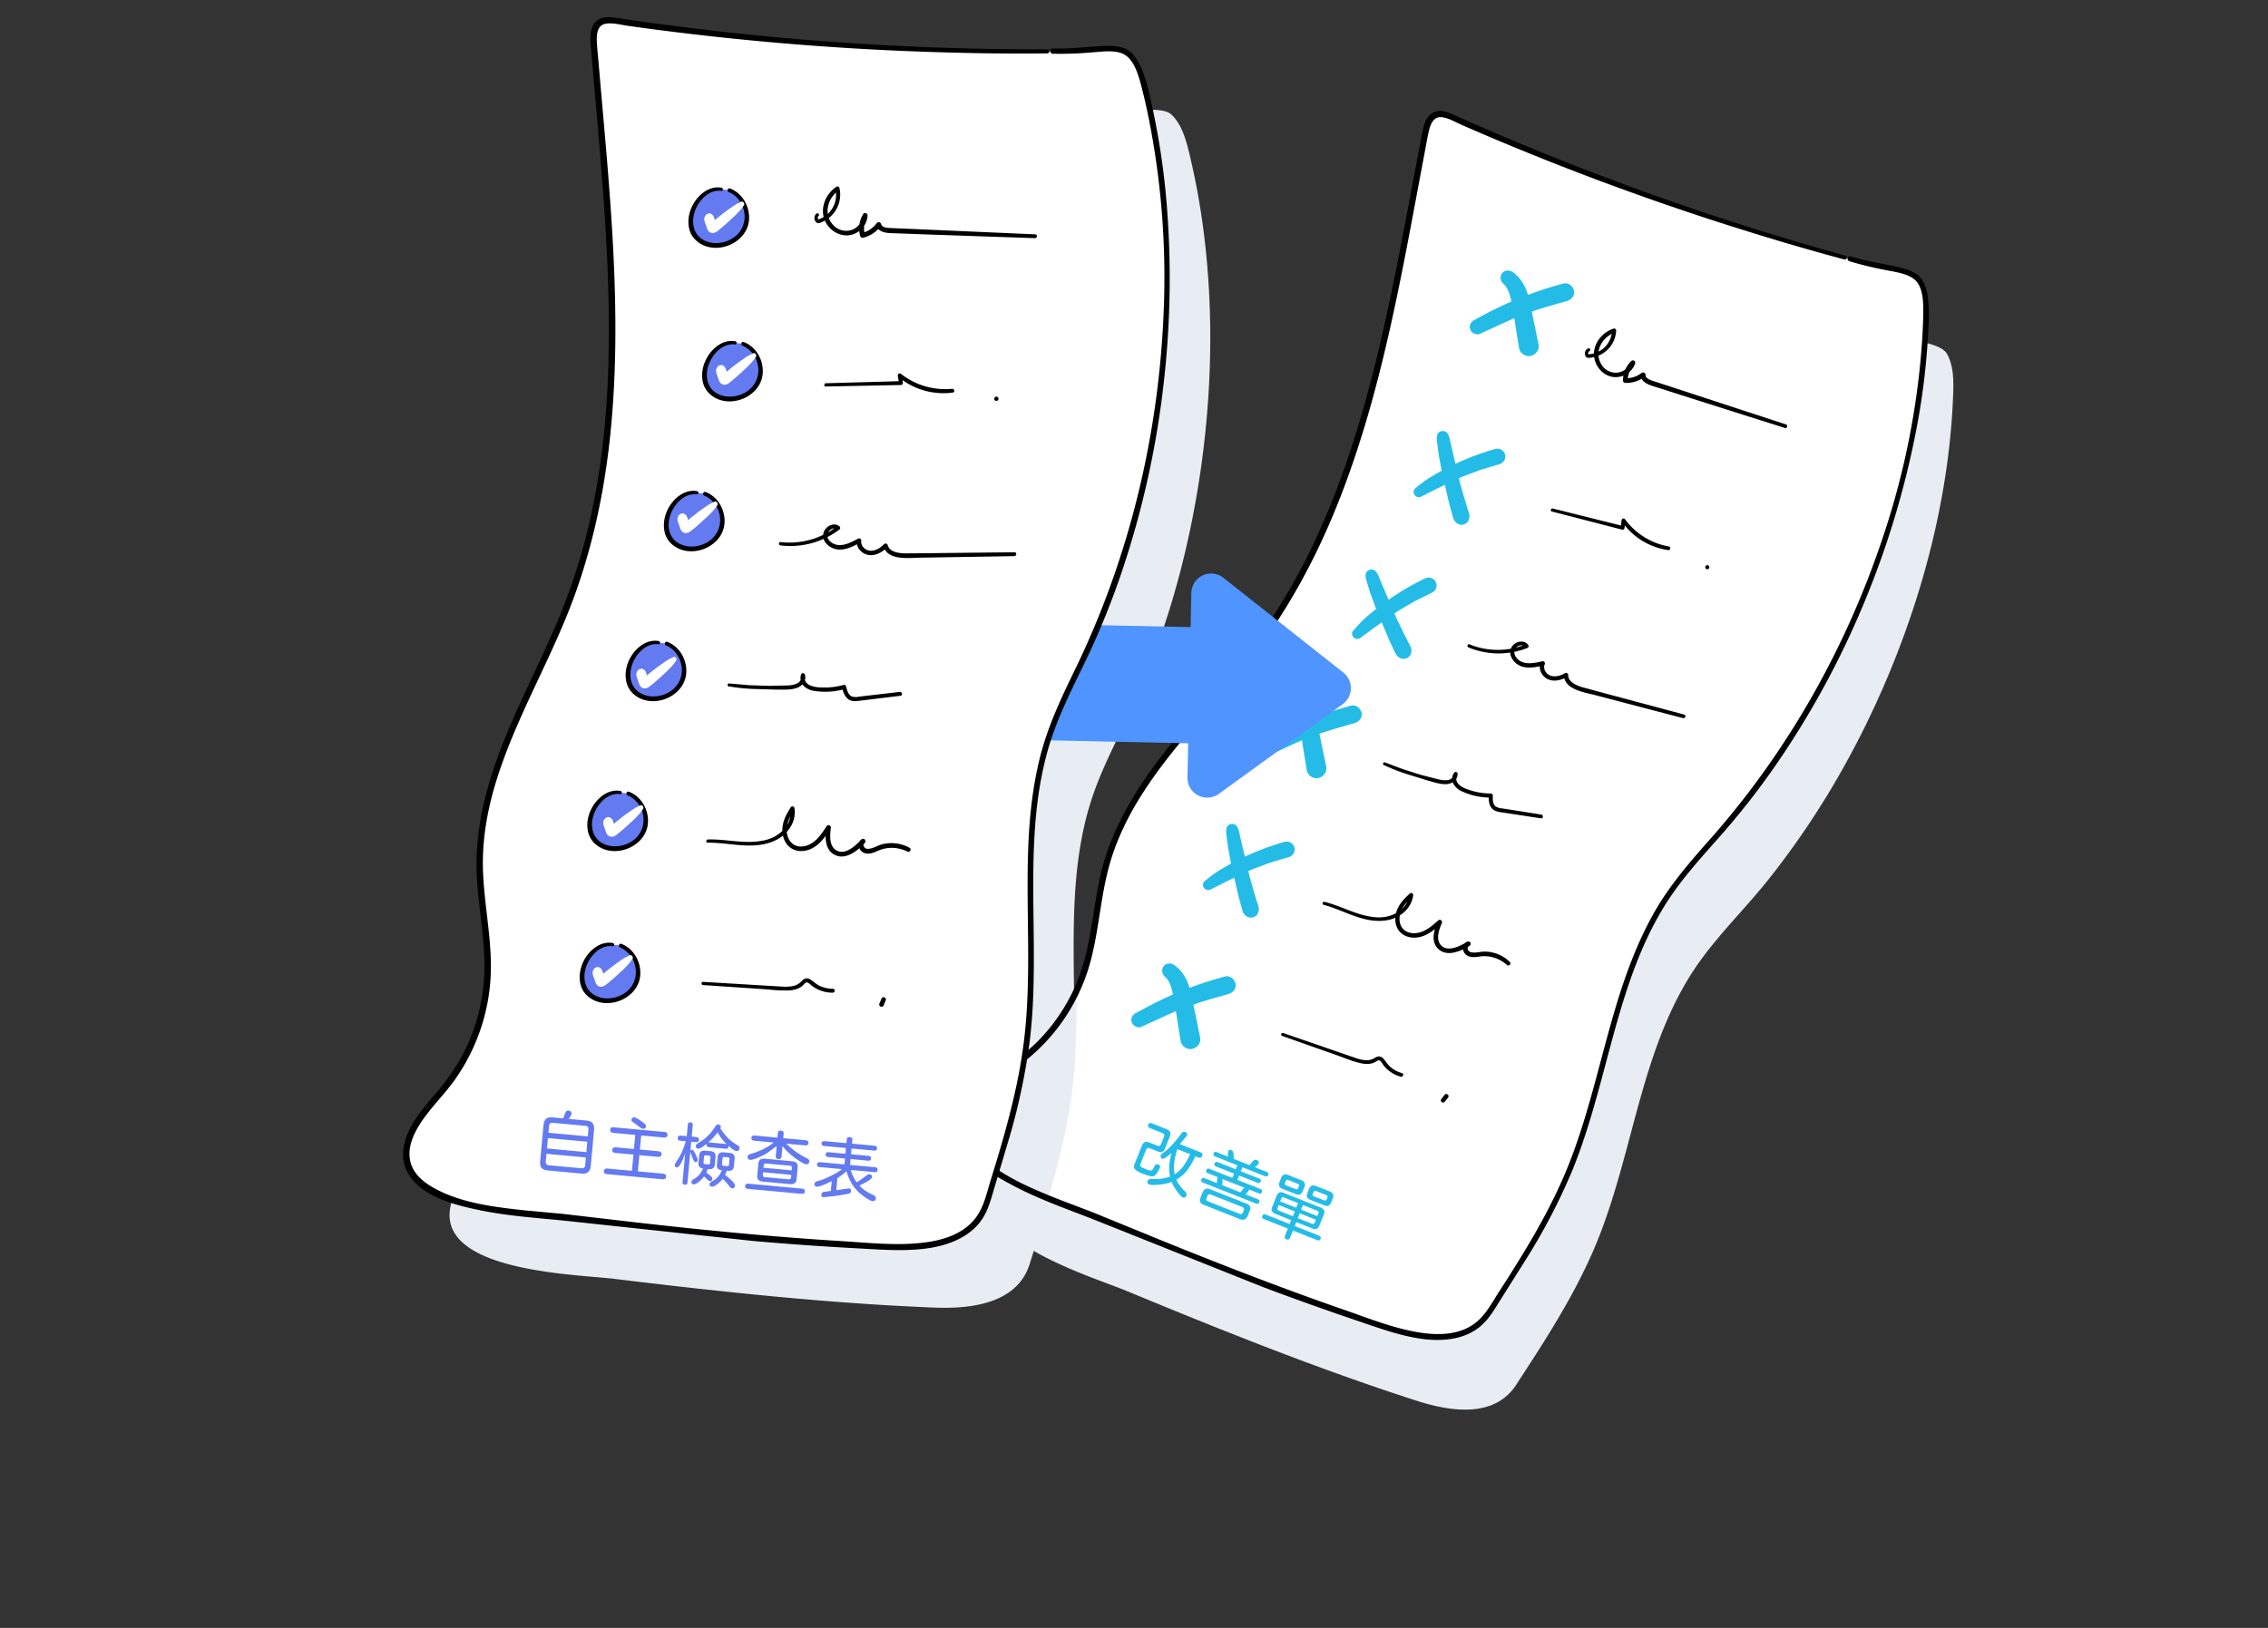<svg xmlns="http://www.w3.org/2000/svg" width="390" height="280" fill="none" xmlns:v="https://vecta.io/nano"><rect width="100%" height="100%" fill="#333333" stroke="none"/><g fill="#e8edf4"><path d="M187.555 19.272a488.91 488.91 0 0 1-74.207-5.217c-.944-.141-1.988-.26-2.776.276-1.109.756-1.12 2.353-1.01 3.688 2.642 32.341 7.222 66.057-4.454 96.33-5.667 14.68-15.144 28.584-15.187 44.337-.015 6.54 1.639 13.025 1.346 19.559a33.15 33.15 0 0 1-6.962 18.816c-2.163 2.769-4.814 5.25-6.204 8.482-5.667 13.142 20.598 13.587 27.401 14.409 18.328 2.218 36.699 4.22 55.157 4.954 6.139.241 14.22-.575 16.398-7.493 2.918-9.249 5.847-18.572 6.986-28.203 1.986-16.852-1.548-34.379 3.321-50.633 2.102-7.015 5.863-13.219 8.707-19.936 3.103-7.364 5.607-14.966 7.489-22.732 5.371-22.094 6.34-47.019 1.021-69.227-.599-2.482-1.266-5.095-3.06-6.905s-8.036-.265-13.031-.52"/><path d="M321.951 56.775c-23.118-6.315-45.721-14.382-67.614-24.131-.841-.376-1.78-.758-2.651-.465-1.228.414-1.653 1.896-1.898 3.165-5.947 30.745-10.451 63.271-29.169 88.373-9.081 12.172-21.502 22.632-25.636 37.262-1.713 6.074-1.861 12.531-3.831 18.528a31.99 31.99 0 0 1-11.36 15.679c-2.73 2.012-5.838 3.629-7.97 6.271-8.682 10.742 15.614 17.98 21.723 20.512 16.458 6.823 33.012 13.458 49.976 18.937 5.644 1.818 13.366 3.16 17.188-2.704 5.115-7.838 10.26-15.741 13.821-24.398 6.225-15.146 7.494-32.354 16.243-46.195 3.776-5.974 8.884-10.763 13.272-16.267a143.46 143.46 0 0 0 12.868-19.182c10.732-19.138 18.109-42.052 18.936-64.075.088-2.462.147-5.065-1.05-7.213s-7.4-2.334-11.976-3.869"/></g><path d="M317.258 44.296a471.82 471.82 0 0 1-67.614-24.131c-.841-.376-1.78-.758-2.652-.465-1.227.414-1.652 1.896-1.897 3.165-5.947 30.744-10.452 63.271-29.169 88.373-9.082 12.172-21.503 22.632-25.636 37.262-1.713 6.074-1.861 12.531-3.831 18.528a32 32 0 0 1-11.36 15.679c-2.731 2.011-5.838 3.628-7.97 6.271-8.682 10.742 15.613 17.98 21.722 20.511 16.458 6.824 33.013 13.459 49.977 18.937 5.644 1.819 13.366 3.16 17.188-2.704 5.115-7.838 10.26-15.741 13.82-24.397 6.226-15.146 7.495-32.355 16.244-46.196 3.776-5.974 8.884-10.763 13.272-16.266 4.797-6.038 9.1-12.453 12.867-19.182 10.732-19.139 18.11-42.053 18.937-64.076.088-2.462.147-5.065-1.051-7.213s-7.399-2.334-11.975-3.869" fill="#fff"/><path fill-rule="evenodd" d="M180.338 205.843c1.804-6.183 3.346-12.433 4.101-18.819.621-5.267.703-10.599.67-15.939a31.98 31.98 0 0 1-9.613 11.443c-.759.56-1.547 1.089-2.336 1.617-2.047 1.373-4.094 2.747-5.633 4.655-6.105 7.552 4.094 13.373 12.811 17.043z" fill="#e8edf4"/><path d="M221.237 213.17c-.293-.115-.38-.323-.261-.623l.486-1.23-4.105-1.624c-.293-.116-.389-.302-.288-.558.105-.263.303-.337.596-.221l4.106 1.624.265-.67-2.646-1.047c-.351-.139-.575-.312-.671-.519s-.069-.467.08-.781l.695-1.756c.133-.337.304-.553.511-.649.214-.093.485-.062.813.094l6.203 2.453c.351.139.573.316.666.53.096.207.069.468-.08.781l-.695 1.756c-.13.33-.302.541-.517.634-.204.088-.472.059-.803-.089l-2.689-1.064-.265.67 4.15 1.641c.3.119.398.31.293.573-.101.256-.302.325-.602.207l-4.149-1.642-.487 1.23c-.118.3-.32.393-.606.28zm-.937-10.565c.223-.564.62-.733 1.19-.507l2.295.908c.563.223.734.616.511 1.179l-.274.692c-.226.571-.613.748-1.162.531l-2.316-.916c-.571-.226-.744-.625-.518-1.195l.274-.692zm.663.859c-.072.183-.013.321.179.414l1.669.66c.183.072.321.012.413-.18l.126-.318c.076-.19.017-.332-.175-.425l-1.668-.66c-.183-.072-.322-.009-.418.191l-.126.318zm-1.272 4.308c-.082.205-.015.358.199.46l2.426.96.33-.835-2.756-1.09-.199.505zm3.202-.041l.313-.79-2.426-.96c-.22-.086-.372-.024-.456.188l-.186.473 2.755 1.089zm2.204-3.229c.223-.563.613-.735 1.169-.515l2.404.951c.564.223.734.616.511 1.18l-.274.691c-.225.571-.616.747-1.173.527l-2.415-.956c-.556-.22-.724-.608-.504-1.164l.282-.714zm.523 5.997c.103.04.191.041.265.003.082-.035.147-.103.195-.202l.199-.505-2.788-1.103-.33.834 2.459.973zm.907-1.33l.187-.472c.078-.198.01-.347-.204-.449l-2.459-.973-.312.791 2.788 1.103zm-.778-3.812c-.072.183-.012.321.18.414l1.767.699c.095.038.178.041.25.01a.4.4 0 0 0 .175-.185l.126-.318c.075-.191.013-.334-.186-.429l-1.768-.699c-.095-.038-.18-.038-.254.001-.072.031-.126.094-.164.189l-.126.318zm-18.625 1.928c-.755-.231-.965-.703-.632-1.418l.269-.681c.145-.366.33-.597.554-.695.235-.101.526-.067.873.105l6.027 2.383c.755.231.967.7.637 1.408l-.269.68c-.128.322-.309.547-.546.673-.254.086-.549.062-.886-.071l-6.027-2.384zm-.549-4.42c.098-.248.297-.314.597-.195l2.086.825.03-.686.031-.141c.031-.08.083-.136.155-.167l-1.768-.699c-.278-.11-.368-.289-.269-.538s.286-.318.564-.208l3.909 1.545.295-.746-3.085-1.22c-.271-.107-.357-.285-.258-.534.095-.242.278-.309.549-.202l3.085 1.22.273-.691-3.82-1.511c-.278-.11-.368-.29-.27-.539.096-.241.283-.307.561-.197l1.91.756.018-.527.008-.212a.54.54 0 0 1 .025-.193c.09-.227.289-.28.596-.158.271.107.384.6.341 1.48l2.723 1.077.395-.453c.208-.248.349-.391.423-.429.101-.062.246-.055.437.02.314.125.423.311.324.56-.02.052-.089.139-.205.262-.106.119-.253.255-.441.409l2.02.799c.271.108.357.286.258.534-.095.242-.278.309-.549.202l-3.886-1.537-.274.691 3.151 1.247c.263.104.347.277.252.518-.099.249-.28.321-.543.217l-3.151-1.246-.295.747 3.952 1.563c.278.11.368.289.269.538s-.286.318-.564.208l-1.691-.668c.016.065.01.135-.019.208-.02.051-.082.133-.185.244l-.363.403 2.064.816c.3.119.401.302.303.551s-.298.314-.598.195l-9.068-3.586c-.3-.119-.401-.303-.302-.552zm.904 3.202c-.11.278-.024.469.257.571l5.412 2.141c.285.113.478.033.578-.241l.143-.362c.11-.279.025-.469-.256-.572l-5.413-2.14c-.285-.113-.478-.033-.577.241l-.144.362zm2.697-3.288c.044.102.06.244.048.425l-.055.652 3.118 1.233.489-.594c.08-.095.161-.161.243-.196l-3.843-1.52zm-12.587.948c-.286-.112-.368-.323-.246-.63.087-.22.334-.321.742-.303 1.226.045 2.265-.099 3.115-.431-.277-1.159-.185-2.515.276-4.068-.416.369-.764.637-1.042.807s-.469.233-.572.193c-.278-.11-.356-.319-.234-.627.037-.095.124-.187.262-.277 1.049-.727 2.122-1.856 3.218-3.386.11-.151.218-.252.323-.304.112-.049.231-.048.355.001.315.124.423.311.325.56-.029.073-.095.174-.196.303l-1.033 1.23 3.579 1.415c.286.113.37.316.255.609-.119.3-.321.393-.607.28l-.548-.217c-.493 1.033-.978 1.852-1.455 2.459-.48.614-1.085 1.137-1.814 1.568.252.625.715 1.264 1.386 1.92.32.304.434.573.341.807-.13.33-.353.432-.667.308-.198-.079-.506-.412-.925-1.001-.433-.595-.75-1.143-.949-1.645-.608.233-1.335.39-2.179.471-.855.085-1.425.071-1.71-.042zm-.145-10.29c.107-.271.332-.338.676-.202l2.426.96c.344.136.563.311.656.526.103.21.08.48-.067.811l-.76 1.921c-.128.322-.293.536-.495.642-.2.099-.457.086-.772-.038l-1.416-.561c-.278-.11-.483-.021-.613.266l-.981 2.481c-.07.176-.051.31.056.403.138.122.441.276.909.461.513.203.837.272.972.207.129-.068.282-.295.46-.681.161-.343.381-.459.659-.349.3.119.392.324.276.617l-.102.226-.142.262c-.268.486-.537.79-.805.913-.314.087-.958-.062-1.931-.447a6.1 6.1 0 0 1-.823-.389c-.22-.129-.376-.25-.467-.362-.185-.217-.208-.501-.069-.853l1.246-3.151c.128-.322.291-.532.491-.631.21-.103.469-.094.776.028l1.439.569c.278.11.482.021.612-.266l.513-1.295c.11-.278.021-.482-.266-.613l-2.107-.834c-.344-.136-.461-.343-.351-.621zm5.021 4.221c-.559 1.649-.718 3.089-.477 4.318.999-.578 1.89-1.728 2.672-3.45l-2.195-.868z" fill="#24bce7"/><path d="M317.373 43.986a472.49 472.49 0 0 1-63.919-22.699l-3.633-1.607c-.933-.409-1.915-.792-2.925-.495-1.954.583-2.216 3.07-2.538 4.747l-2.943 15.549c-2.045 10.698-4.238 21.387-7.285 31.85-2.959 10.153-6.733 20.122-11.959 29.338a100.09 100.09 0 0 1-8.732 12.919c-3.154 3.961-6.537 7.74-9.796 11.614-6.448 7.66-12.382 15.9-14.527 25.861-1.128 5.24-1.476 10.657-3.161 15.784a31.42 31.42 0 0 1-8.035 12.78 40.98 40.98 0 0 1-5.688 4.408c-1.957 1.317-3.916 2.671-5.435 4.504-1.404 1.693-2.36 3.835-1.966 6.056.802 4.604 5.973 7.557 9.733 9.512 4.296 2.237 8.847 3.831 13.351 5.587l29.289 11.693a516.03 516.03 0 0 0 16.154 5.772c3.854 1.298 7.739 2.765 11.809 3.208 3.242.342 6.746-.047 9.344-2.192 1.65-1.365 2.684-3.342 3.827-5.11l4.577-7.271a105.43 105.43 0 0 0 7.383-14.297c2.063-5.021 3.581-10.265 5.002-15.511 2.798-10.34 5.262-21.051 10.986-30.262 2.796-4.503 6.415-8.388 9.901-12.353 3.587-4.097 6.913-8.414 9.96-12.927 5.807-8.586 10.713-17.749 14.639-27.344 3.901-9.464 6.838-19.298 8.767-29.351a121.41 121.41 0 0 0 1.942-15.295c.134-2.208.313-4.469.088-6.68-.152-1.591-.569-3.615-1.962-4.58-1.331-.918-3.085-1.228-4.636-1.559-2.241-.477-4.516-.826-6.702-1.538-.109-.039-.229-.033-.334.017a.44.44 0 0 0-.208.582.44.44 0 0 0 .248.225c2.079.629 4.191 1.143 6.327 1.541 1.58.331 3.959.591 5.137 1.836 1.38 1.457 1.295 4.324 1.253 6.173-.049 2.372-.206 4.745-.417 7.109a135.13 135.13 0 0 1-6.102 29.595c-6.365 19.626-16.54 37.852-30.234 53.295-3.442 3.88-6.819 7.794-9.406 12.314-2.506 4.384-4.372 9.094-5.921 13.891-3.209 9.988-5.124 20.384-9.073 30.128-2.082 5.14-4.739 10.02-7.612 14.755a268.01 268.01 0 0 1-4.161 6.61c-1.208 1.861-2.29 4.011-4.081 5.379-2.761 2.148-6.512 2.161-9.807 1.613-4.39-.726-8.643-2.447-12.826-3.895-10.429-3.615-20.725-7.611-30.952-11.751l-12.207-4.995-5.972-2.281c-4.676-1.869-9.791-3.981-13.446-7.557-1.401-1.368-2.676-3.116-2.663-5.166.009-3.048 2.627-5.441 4.872-7.111 1.917-1.428 3.986-2.635 5.851-4.139 5.545-4.49 9.463-10.675 11.153-17.607 1.254-5.029 1.589-10.228 2.903-15.253 1.262-4.821 3.486-9.313 6.208-13.468 5.398-8.248 12.47-15.2 18.481-22.977 6.215-8.039 11.045-17.044 14.797-26.467 7.682-19.304 11.039-39.958 14.895-60.269.238-1.239.432-2.498.728-3.727s.851-2.575 2.361-2.319c1.158.183 2.332.898 3.397 1.361l3.825 1.651a471.52 471.52 0 0 0 15.452 6.266c10.248 3.95 20.628 7.538 31.139 10.766a408.51 408.51 0 0 0 15.257 4.404c.413.112.64-.513.228-.638zm-44.278 15.933a.94.94 0 0 0-.555.788c-.027.275.078.687.365.8.338.121.925-.029 1.255-.099a4.6 4.6 0 0 0 1.152-.445 4.9 4.9 0 0 0 2.597-4.074c.008-.062-.001-.125-.026-.182a.34.34 0 0 0-.117-.142c-.052-.035-.112-.056-.174-.059a.34.34 0 0 0-.179.04c-2.084.695-3.668 2.831-3.252 5.071.397 2.081 2.383 3.705 4.532 3.138a3.51 3.51 0 0 0 1.529-.805 3.5 3.5 0 0 0 .957-1.438c.026-.082.026-.171-.002-.253s-.082-.153-.153-.202a.4.4 0 0 0-.242-.071c-.087.003-.17.033-.238.087a4.64 4.64 0 0 0-1.075 1.527 4.65 4.65 0 0 0-.386 1.827.42.42 0 0 0 .377.437 5.17 5.17 0 0 0 3.357-1.078l-.682-.348c-.03 1.454 1.722 1.849 2.814 2.197l5.298 1.691 10.666 3.383 6.021 1.903c.076.019.157.008.226-.029s.123-.099.149-.173.025-.156-.005-.229a.32.32 0 0 0-.157-.166l-19.923-6.522-2.802-.911c-.488-.174-1.471-.425-1.461-1.087.003-.08-.017-.159-.058-.228a.42.42 0 0 0-.621-.119 4.28 4.28 0 0 1-2.765.901l.376.437a3.84 3.84 0 0 1 .297-1.511 3.83 3.83 0 0 1 .87-1.271l-.634-.442a2.75 2.75 0 0 1-.923 1.275c-.425.326-.936.521-1.471.561s-1.079-.083-1.554-.342a2.86 2.86 0 0 1-1.13-1.12c-1.29-2.16.154-4.67 2.352-5.443l-.497-.343a4.24 4.24 0 0 1-1.274 2.882c-.78.761-1.822 1.194-2.911 1.208l.207.106c-.046-.043-.082-.097-.103-.157s-.029-.123-.021-.186.031-.123.067-.175a.42.42 0 0 1 .139-.126c.031-.014.058-.035.081-.06a.25.25 0 0 0 .052-.087c.012-.032.017-.066.015-.1s-.01-.067-.025-.098-.035-.058-.06-.081a.26.26 0 0 0-.086-.052c-.032-.012-.066-.016-.1-.015s-.068.01-.098.025l.009-.015zm-6.248 28.059l12.071 3.118a.34.34 0 0 0 .145.01c.049-.007.095-.025.136-.051a.34.34 0 0 0 .102-.103c.026-.041.043-.088.049-.137l.153-1.273-.59.189a11.69 11.69 0 0 0 3.474 3.277c1.371.842 2.902 1.391 4.495 1.614.415.047.439-.563.047-.635a11.88 11.88 0 0 1-7.503-4.685c-.18-.251-.564-.083-.589.189l-.132 1.277.431-.281-12.106-3.019c-.331-.082-.512.425-.183.511zm26.614 9.913c.088.031.185.026.269-.013a.35.35 0 0 0 .167-.467c-.04-.084-.112-.149-.199-.18a.36.36 0 0 0-.269.013.35.35 0 0 0-.18.199c-.031.088-.026.184.013.268a.35.35 0 0 0 .199.18zm-40.977 13.453a13.5 13.5 0 0 0 10.189.096.33.33 0 0 0 .112-.095c.03-.039.051-.085.062-.133s.01-.099-.001-.147-.033-.094-.063-.133c-.501-.711-1.466-.711-2.166-.302-.374.211-.661.548-.81.95a1.82 1.82 0 0 0-.005 1.249 2.98 2.98 0 0 0 .754 1.136 2.99 2.99 0 0 0 1.181.681c1.183.373 2.452.096 3.622-.177l-.411-.482c-.461 1.02.115 2.226 1.05 2.751 1.089.608 2.419.281 3.456-.295l-.518-.354c.001 2.537 3.588 3.002 5.406 3.483l9.572 2.509 5.48 1.433c.398.103.62-.498.216-.607l-8.978-2.408-4.494-1.2-4.189-1.137c-.928-.303-2.283-.873-2.281-2.035.003-.063-.01-.126-.038-.183s-.071-.105-.123-.14a.36.36 0 0 0-.176-.063c-.063-.006-.126.005-.184.031-.771.444-1.736.758-2.604.408-.751-.304-1.252-1.188-.904-1.96a.37.37 0 0 0 .014-.189c-.012-.063-.04-.121-.081-.17a.36.36 0 0 0-.156-.107c-.06-.022-.125-.027-.188-.016-1.46.339-3.408.765-4.477-.624-.384-.497-.535-1.231-.049-1.716.421-.422 1.195-.595 1.586-.056l.109-.508c-3.115 1.263-6.6 1.261-9.714-.006-.314-.13-.494.375-.182.508l-.017.008zm-14.48 20.26c1.162.549 2.357 1.026 3.577 1.43l3.76 1.17c1.073.29 2.282.733 3.409.671.919-.053 1.836-.657 1.883-1.644.031-.085.026-.178-.013-.259a.34.34 0 0 0-.192-.174c-.085-.03-.178-.026-.259.012a.34.34 0 0 0-.174.193c-.166.261-.262.56-.279.869a1.81 1.81 0 0 0 .181.895 3.09 3.09 0 0 0 1.591 1.389c1.519.687 3.169 1.039 4.836 1.03l-.327-.376c-.011.687.001 1.439.39 2.032.496.767 1.423.822 2.246.946l6.344.968c.416.063.459-.581.048-.648l-5.353-.852-1.319-.205c-.42-.013-.829-.137-1.186-.358-.507-.423-.48-1.234-.469-1.83a.32.32 0 0 0-.012-.138c-.014-.045-.036-.086-.066-.122s-.068-.064-.11-.084-.087-.032-.134-.034a11.78 11.78 0 0 1-3.799-.638 4.86 4.86 0 0 1-1.633-.828c-.438-.394-.725-1.051-.379-1.597l-.638-.228c-.048 1.192-1.57 1.08-2.379.906l-3.143-.802-3.117-.985-3.135-1.177c-.319-.114-.464.341-.173.485l.024-.017zm-10.399 24.032c2.554.668 4.888 2.002 7.48 2.543 2.187.454 4.577.282 6.316-1.252.887-.751 1.461-1.806 1.608-2.959.006-.068-.008-.135-.041-.194s-.082-.108-.142-.139-.128-.042-.195-.034-.131.036-.182.08c-1.049.924-2.065 2.015-2.399 3.411-.272 1.134-.092 2.443.768 3.29.902.891 2.288 1.07 3.474.752 1.381-.37 2.49-1.32 3.542-2.239l-.613-.428c-.618 1.477-1.255 3.51.126 4.773 1.497 1.399 3.846.363 5.32-.528.372-.227.235-.859-.245-.764-.697.136-.963.84-.811 1.484.204.84.969 1.196 1.782 1.195.486.001.962-.103 1.444-.143.506-.039 1.015-.01 1.513.087 1.043.217 2.009.709 2.798 1.425.303.27.781-.243.487-.528-1.144-1.124-2.675-1.766-4.278-1.795-.778-.008-1.631.296-2.395.106-.138-.022-.266-.085-.368-.181a.7.7 0 0 1-.202-.358c-.039-.183-.044-.451.177-.495l-.249-.765c-1.154.693-3.243 1.825-4.459.667-1.075-1.021-.381-2.781.093-3.926.026-.079.025-.166-.001-.245s-.079-.149-.148-.196a.39.39 0 0 0-.236-.069c-.084.003-.165.033-.23.086-.869.769-1.744 1.536-2.837 1.966-.984.368-2.274.393-3.109-.363-.743-.679-.873-1.816-.615-2.739.332-1.191 1.214-2.139 2.096-2.965l-.56-.286c-.081.631-.307 1.235-.66 1.765s-.825.969-1.377 1.286c-1.156.664-2.493.942-3.818.795-3.056-.239-5.752-1.908-8.685-2.632-.331-.082-.509.415-.179.501l.01.011zm-7.154 22.536l9.309 3.286c1.394.498 2.801 1.105 4.251 1.418a4.32 4.32 0 0 0 1.641.079 2.66 2.66 0 0 0 .739-.236c.323-.158.672-.541.997-.201.241.251.406.587.632.859a5.85 5.85 0 0 0 .802.779c.602.478 1.293.83 2.033 1.036.405.116.627-.495.221-.619a5.27 5.27 0 0 1-1.877-.959c-.561-.445-.848-1.022-1.31-1.522s-.944-.459-1.464-.142c-.501.321-1.096.462-1.687.402a7.66 7.66 0 0 1-1.815-.44l-2.329-.804-4.668-1.61-5.299-1.828a.27.27 0 0 0-.189.025c-.058.032-.102.083-.124.145s-.021.13.004.191a.27.27 0 0 0 .13.14l.003.001zm28.011 11.308l.555-.705c.058-.084.081-.189.064-.29a.37.37 0 0 0-.159-.24.39.39 0 0 0-.283-.061c-.099.017-.187.071-.246.152l-.556.709a.4.4 0 0 0-.06.137c-.01.049-.011.1-.002.149.014.074.049.142.102.195a.38.38 0 0 0 .192.107c.074.016.15.01.22-.018s.13-.074.173-.135z" fill="#000"/><g fill="#24bce7"><path d="M247.135 74.858a2.59 2.59 0 0 0-.054.869l.082.724.213 1.644.514 2.812 1.259 5.493.417 1.569.211.742.106.371c.122.423.403.782.784 1.003.308.174.672.218 1.013.124.31-.101.676-.311.805-.628.144-.36.249-.606.188-1.007a2.68 2.68 0 0 0-.122-.475l-.224-.698-.421-1.364-.772-2.708-1.307-5.472-.352-1.532c-.135-.583-.211-1.189-.516-1.71-.43-.734-1.639-.603-1.831.258l.007-.012z"/><path d="M244.428 85.398l2.596-1.311 2.622-1.269 1.285-.589.634-.273c.213-.089-.226.093-.065.028l.167-.069.335-.138 2.72-1.006 3.13-.931c.689-.182 1.171-.983.947-1.675-.102-.344-.334-.636-.646-.812a1.39 1.39 0 0 0-1.029-.135c-3.835 1.089-7.509 2.678-10.929 4.726-.477.292-.949.585-1.398.923-.491.37-.975.747-1.454 1.131-.348.278-.314.855-.069 1.172a.9.9 0 0 0 1.153.231l.001-.003zm-33.514 57.04c-.067.285-.085.578-.053.869l.082.724.213 1.644.514 2.812 1.258 5.492.417 1.569.211.742.107.371c.121.423.402.782.783 1.002.308.174.672.218 1.013.124.311-.101.677-.311.805-.628.145-.36.249-.606.189-1.008a2.77 2.77 0 0 0-.122-.474l-.224-.698-.421-1.364-.773-2.708-1.306-5.472-.353-1.533c-.135-.582-.211-1.189-.516-1.71-.43-.734-1.639-.603-1.831.258l.007-.012z"/><path d="M208.208 152.978l2.595-1.31 2.622-1.269 1.285-.589.635-.274c.212-.089-.226.093-.066.028l.167-.069.335-.138 2.721-1.006 3.129-.931c.689-.181 1.171-.983.947-1.675a1.38 1.38 0 0 0-.646-.812c-.312-.177-.681-.225-1.029-.135-3.834 1.089-7.509 2.677-10.928 4.726-.478.291-.95.584-1.398.923a61.47 61.47 0 0 0-1.455 1.131c-.347.278-.314.855-.069 1.172.133.17.322.287.534.33s.431.007.619-.099l.002-.003zm26.627-54.129c-.017.292.015.584.095.865l.205.7.49 1.583.986 2.683 2.177 5.197.679 1.475.334.695.169.347c.191.396.529.702.942.854a1.33 1.33 0 0 0 1.02-.051c.289-.152.614-.421.686-.756.081-.379.142-.639.014-1.025a2.84 2.84 0 0 0-.201-.447l-.34-.649-.648-1.272-1.223-2.537-2.221-5.169-.608-1.449c-.233-.551-.411-1.136-.801-1.597-.549-.65-1.718-.315-1.76.566l.005-.012z"/><path d="M233.972 109.696l2.334-1.734 2.367-1.697 1.165-.8.579-.378c.194-.124-.207.131-.06.039l.153-.097.307-.193 2.509-1.455 2.924-1.451c.648-.297.986-1.169.648-1.812-.16-.322-.437-.57-.776-.691a1.38 1.38 0 0 0-1.037.043 45.4 45.4 0 0 0-9.962 6.521 17.15 17.15 0 0 0-1.219 1.148l-1.241 1.363c-.295.333-.163.896.133 1.167a.9.9 0 0 0 .581.234.91.91 0 0 0 .594-.203l.001-.004zm24.58-60.85l.092.079c.109.09-.105-.095-.101-.092.052.061.109.119.17.172l.343.426c.141.194-.146-.24-.019-.032l.115.203a5.13 5.13 0 0 1 .223.459l.174.446.039.116c.014.038-.096-.314-.055-.163l.081.26.263 1.032c.361 1.645.566 3.332.833 4.996l.505 3.12c.087.442.344.832.716 1.086a1.72 1.72 0 0 0 1.273.272c.886-.206 1.552-1.054 1.36-1.988l-1.175-5.707c-.323-1.564-.588-3.219-1.4-4.622a6.14 6.14 0 0 0-1.951-2.158c-.564-.364-1.399-.287-1.779.311a1.31 1.31 0 0 0 .31 1.78l-.017.003z"/><path d="M254.554 57.381l5.769-2.633 2.937-1.096.739-.255.328-.114.186-.061c.176-.058-.298.097-.039.014l1.535-.475 3.423-.983c.768-.207 1.421-.946 1.223-1.792-.178-.758-.96-1.44-1.79-1.223a63.73 63.73 0 0 0-12.2 4.612 72.94 72.94 0 0 0-3.192 1.692c-.581.329-.943 1.052-.608 1.701.315.596 1.066.934 1.701.608l-.012.002zm-54.197 110.655l.092.079c.109.09-.105-.095-.102-.092.053.062.11.119.17.172.122.136.237.278.344.426.141.194-.146-.24-.019-.032l.115.203c.083.15.155.303.222.459l.174.446.04.116c.014.038-.096-.314-.055-.163l.08.26.264 1.032c.361 1.645.566 3.332.832 4.996l.506 3.12c.087.442.344.832.716 1.086a1.72 1.72 0 0 0 1.272.273c.887-.207 1.553-1.054 1.361-1.988l-1.176-5.707c-.323-1.564-.588-3.219-1.399-4.622-.468-.865-1.137-1.605-1.951-2.158-.564-.363-1.399-.287-1.78.311a1.31 1.31 0 0 0 .311 1.78l-.017.003z"/><path d="M196.359 176.573l5.769-2.632 2.937-1.096.739-.255.328-.114.186-.061c.176-.057-.298.097-.04.014l1.536-.475 3.422-.983c.768-.206 1.421-.945 1.224-1.791-.178-.758-.96-1.44-1.79-1.223a63.68 63.68 0 0 0-12.2 4.612l-3.192 1.692c-.581.33-.943 1.052-.608 1.702.314.596 1.066.934 1.701.608l-.012.002zm25.679-55.126l.092.079c.11.09-.104-.095-.101-.092.053.062.109.119.17.172.122.136.236.278.343.426.142.194-.146-.239-.018-.032l.115.203c.083.15.155.303.222.459l.174.447.039.116c.015.037-.096-.315-.055-.164l.081.261.263 1.031c.361 1.645.567 3.332.833 4.996l.505 3.12a1.72 1.72 0 0 0 .717 1.087c.372.254.829.352 1.272.272.886-.207 1.552-1.054 1.361-1.988l-1.176-5.707c-.323-1.564-.588-3.219-1.399-4.622a6.16 6.16 0 0 0-1.951-2.158c-.565-.363-1.4-.287-1.78.311a1.31 1.31 0 0 0-.201.952c.057.332.241.628.512.828l-.018.003z"/><path d="M218.04 129.983l5.769-2.633 2.938-1.096.739-.254.328-.115.186-.061c.175-.057-.299.097-.04.014l1.535-.475 3.423-.982c.768-.207 1.421-.946 1.223-1.792-.178-.758-.96-1.44-1.789-1.223-4.214 1.116-8.302 2.662-12.2 4.612-1.082.54-2.146 1.104-3.193 1.693-.58.329-.943 1.051-.608 1.701.315.596 1.067.934 1.702.608l-.013.003z"/></g><g fill="#4f94ff"><path d="M231.004 115.692l-20.631-16.314c-.497-.392-1.094-.638-1.723-.71s-1.265.033-1.838.303a3.4 3.4 0 0 0-1.951 3.007l-.669 31.745a3.41 3.41 0 0 0 .474 1.801c.323.544.79.988 1.351 1.281a3.4 3.4 0 0 0 3.572-.257l21.301-15.431a3.39 3.39 0 0 0 1.017-1.177 3.4 3.4 0 0 0 .388-1.507c.011-.525-.1-1.046-.324-1.522a3.41 3.41 0 0 0-.967-1.219z"/><path d="M153.567 126.773l55.405 1.168c2.51.053 4.571-1.183 4.604-2.762l.301-14.265c.033-1.579-1.974-2.901-4.483-2.954l-55.405-1.168c-2.509-.053-4.57 1.183-4.604 2.762l-.301 14.266c-.033 1.578 1.974 2.9 4.483 2.953z"/></g><path d="M180.11 8.828c-24.832.148-49.64-1.596-74.207-5.217-.944-.141-1.989-.26-2.776.276-1.11.756-1.121 2.353-1.011 3.688 2.643 32.341 7.223 66.057-4.454 96.329-5.667 14.68-15.144 28.584-15.187 44.338-.015 6.539 1.639 13.024 1.346 19.558a33.15 33.15 0 0 1-6.962 18.817c-2.163 2.769-4.814 5.25-6.204 8.482-5.667 13.141 20.598 13.586 27.4 14.408 18.328 2.218 36.7 4.221 55.157 4.955 6.14.241 14.22-.575 16.399-7.493 2.917-9.25 5.847-18.572 6.985-28.204 1.987-16.851-1.548-34.379 3.322-50.632 2.101-7.015 5.863-13.22 8.707-19.936 3.103-7.364 5.607-14.966 7.489-22.732 5.37-22.094 6.34-47.019 1.021-69.227-.599-2.482-1.267-5.095-3.061-6.905s-8.035-.265-13.03-.52" fill="#fff"/><path d="M140.983 200.744c-.353-.032-.516-.19-.49-.472s.215-.407.568-.374l4.15.383.093-1.011-2.892-.267c-.313-.029-.457-.181-.432-.455.013-.141.058-.24.134-.296.085-.063.21-.087.374-.072l2.892.267.091-.988-3.703-.341c-.353-.033-.516-.186-.491-.461.026-.282.215-.406.568-.374l3.703.342.057-.612c.015-.164.065-.278.15-.341.085-.072.21-.1.375-.084s.282.065.353.151c.072.078.101.199.086.363l-.057.612 3.809.351c.353.033.516.19.49.472-.025.274-.214.395-.567.363l-3.809-.352-.091.988 3.009.277c.165.016.279.062.343.139.065.069.091.174.078.315s-.058.244-.135.308c-.076.056-.197.076-.361.061l-3.01-.277-.093 1.011 4.267.393c.345.032.504.189.478.471s-.211.408-.556.376l-4.056-.374c.205.777.536 1.48.992 2.106l.034.015a17.29 17.29 0 0 0 1.535-1.091c.272-.204.482-.299.631-.285.172.015.294.066.365.152.072.078.101.195.086.352-.025.274-.72.739-2.085 1.396l-.076.052c.538.595 1.282 1.106 2.23 1.534.418.18.616.388.595.624-.034.368-.228.536-.58.503-.243-.022-.703-.266-1.379-.732-1.554-1.068-2.581-2.53-3.081-4.386l-.047-.004c-.425.411-.935.799-1.53 1.163l-.192 2.081 2.066-.296.119-.001c.134.005.229.049.284.133.063.085.088.206.073.363s-.108.27-.28.341c-.198.085-.938.226-2.221.424l-2.227.245c-.142-.013-.244-.058-.308-.135-.056-.077-.078-.189-.064-.338.013-.141.071-.251.173-.328.101-.07.251-.115.451-.136l.997-.145.157-1.693c-1.351.673-2.202.994-2.555.961-.306-.028-.444-.199-.415-.512.02-.219.256-.383.709-.492.428-.103.952-.299 1.572-.59 1.107-.522 1.926-.996 2.455-1.421l-3.809-.352zm-11.964-1.245c-.337-.031-.49-.219-.458-.564.02-.211.184-.362.492-.452a12.54 12.54 0 0 0 2.225-.85c.695-.347 1.283-.719 1.762-1.118l-3.315-.306c-.368-.034-.538-.2-.511-.497.015-.157.068-.267.161-.329s.237-.085.433-.067l3.879.358.069-.741c.031-.337.211-.49.54-.46.337.031.49.215.459.552l-.069.741 3.809.351c.376.035.551.201.523.499s-.229.43-.605.395l-3.198-.295c.516.498 1.069.964 1.662 1.398.593.426 1.192.782 1.798 1.067.348.166.512.363.491.591-.033.352-.217.513-.554.482-.283-.026-.847-.335-1.693-.927a12.58 12.58 0 0 1-1.27-1.018 10.52 10.52 0 0 1-1.089-1.168l-.163 1.764c-.032.345-.216.501-.553.47-.33-.03-.478-.218-.446-.562l.155-1.681-1.526 1.115a8.03 8.03 0 0 1-1.15.641c-.964.433-1.584.637-1.858.611zm-.889 4.495c.014-.157.068-.267.161-.329.1-.062.256-.083.468-.064l9.122.842c.196.018.334.066.414.145.087.079.124.197.109.354s-.072.266-.172.327c-.093.063-.237.085-.433.067l-9.122-.841c-.212-.02-.362-.069-.449-.149-.08-.078-.113-.196-.098-.352zm2.277-3.869c.057-.611.434-.884 1.131-.82l4.667.431c.698.064 1.018.402.962 1.013l-.194 2.104c-.057.612-.434.885-1.131.821l-4.667-.431c-.698-.064-1.018-.402-.962-1.013l.194-2.105zm.773 1.909a.35.35 0 0 0 .363.437l4.044.373a.35.35 0 0 0 .436-.363l.038-.411-4.843-.447-.038.411zm4.952-.728l.033-.365a.35.35 0 0 0-.363-.436l-4.044-.374a.35.35 0 0 0-.436.363l-.034.365 4.844.447zm-18.381 2.476c-.282-.026-.409-.192-.381-.498l.452-4.902c-.579 1.646-1.064 2.451-1.456 2.415-.117-.011-.204-.055-.26-.131-.049-.075-.068-.168-.058-.278.017-.18.084-.352.202-.515.742-1.022 1.299-2.215 1.67-3.58l-.893-.083c-.353-.032-.516-.197-.488-.495.026-.29.216-.419.569-.386l.987.091.18-1.952c.029-.305.184-.445.466-.419s.409.192.381.497l-.18 1.952.729.067c.368.034.539.196.512.486-.027.298-.225.43-.594.396l-.729-.067-.141 1.528c.082-.111.185-.161.311-.149.062.005.147.076.253.213a3.01 3.01 0 0 1 .327.563c.252.529.371.86.359.994-.024.258-.157.376-.4.354-.141-.013-.285-.212-.431-.597l-.44-1.143-.482 5.219c-.028.306-.183.446-.465.42zm1.16-.498c.01-.11.042-.197.096-.264.052-.058.137-.121.254-.19a3.46 3.46 0 0 0 1.618-1.854c-.288-.05-.496-.152-.624-.306-.12-.154-.168-.368-.143-.642l.121-1.305c.055-.595.384-.865.987-.81l1 .092c.298.028.514.127.648.297.143.164.201.39.174.68l-.12 1.305c-.054.588-.383.854-.986.798l-.224-.02-.248.629c.714.493 1.06.849 1.04 1.068-.013.141-.058.244-.135.308-.07.072-.164.103-.281.092-.086-.008-.203-.07-.351-.186-.139-.116-.361-.322-.666-.619a4.36 4.36 0 0 1-.979.977c-.381.273-.642.403-.783.39s-.247-.058-.319-.136c-.064-.077-.091-.178-.079-.304zm.739-6.215c.008-.078.055-.165.143-.26a1.36 1.36 0 0 1 .356-.263c1.151-.653 2.085-1.563 2.801-2.729.185-.292.371-.429.56-.411.148.014.262.064.341.15.088.079.127.17.118.272-.006.054-.04.13-.104.227.818 1.324 1.811 2.301 2.978 2.93.233.133.339.304.32.516-.032.345-.213.502-.542.472-.149-.014-.327-.09-.536-.228-.208-.145-.484-.368-.827-.669a.47.47 0 0 1 .01.144c-.025.274-.203.396-.532.365l-2.786-.257c-.329-.03-.481-.182-.456-.457a.71.71 0 0 1 .038-.15l-.026.021c-.725.581-1.201.861-1.429.84-.313-.028-.455-.2-.427-.513zm1.327 2.837c-.016.181.053.286.208.316l.6.055c.102.01.174-.007.218-.051.051-.043.082-.115.091-.217l.084-.905c.009-.102-.008-.178-.05-.23-.035-.05-.103-.084-.204-.102l-.6-.055c-.157-.014-.244.08-.263.284l-.084.905zm.799-3.388c.073-.017.156-.021.25-.012l2.751.253c.086.008.145.018.175.028a8.71 8.71 0 0 1-.84-.919c-.239-.314-.474-.684-.704-1.108-.504.673-1.048 1.259-1.632 1.758zm.241 7.159c.01-.109.054-.204.132-.284a1.76 1.76 0 0 1 .405-.271c.758-.42 1.281-1.035 1.569-1.847-.313-.029-.539-.113-.676-.252-.13-.138-.185-.353-.166-.643l.127-1.376c.027-.29.121-.502.284-.638.171-.134.405-.187.703-.16l1.128.104c.588.054.854.383.798.987l-.118 1.281c-.054.588-.367.855-.939.803l-.306-.029c-.072.27-.166.515-.281.733l.397.321c.905.732 1.343 1.247 1.316 1.544-.03.322-.205.468-.527.438-.141-.013-.285-.121-.432-.324-.345-.459-.728-.89-1.149-1.292a5.35 5.35 0 0 1-.951.92c-.383.297-.672.436-.868.418-.157-.015-.275-.061-.355-.14a.36.36 0 0 1-.091-.293zm2.135-3.49c-.008.094.001.166.028.216s.075.086.144.108l.705.065c.204.019.316-.073.334-.277l.083-.893a.28.28 0 0 0-.277-.346l-.693-.064c-.153.033-.234.133-.241.298l-.083.893zm-19.772 1.769c-.392-.036-.573-.215-.544-.536s.241-.464.633-.428l4.196.387.257-2.786-3.103-.286c-.384-.036-.561-.214-.532-.535s.237-.465.621-.429l3.103.286.224-2.421-3.786-.35c-.384-.035-.561-.213-.531-.535s.236-.464.62-.429l8.688.802c.4.037.585.216.555.537s-.244.464-.644.427l-3.879-.358-.224 2.422 3.162.291c.4.037.585.216.555.538s-.244.463-.644.426l-3.162-.291-.257 2.786 4.291.395c.4.037.585.216.555.538s-.244.463-.644.426l-9.51-.877zm4.203-9.322c.03-.321.217-.466.562-.434.062.006.188.061.376.165a7.47 7.47 0 0 1 .706.444c.595.403.883.702.865.898-.03.329-.226.477-.586.444-.094-.009-.289-.125-.584-.35-.051-.044-.17-.134-.355-.27-.176-.143-.391-.297-.645-.463-.119-.074-.208-.145-.264-.214s-.082-.142-.075-.22zm-14.387 8.69c-.525-.049-.883-.2-1.073-.455-.204-.272-.284-.65-.239-1.136l.573-6.207c.044-.478.192-.836.443-1.074.225-.216.605-.3 1.138-.251l1.787.165a13.7 13.7 0 0 0 .385-.96c.113-.282.295-.412.546-.389.18.017.313.077.398.18.094.095.134.213.121.355-.006.062-.024.136-.056.22-.079.174-.215.403-.407.685l3.021.279c.509.047.867.199 1.072.455.213.264.297.643.251 1.137l-.572 6.207c-.046.494-.201.851-.467 1.072-.257.213-.632.297-1.126.251l-5.796-.534zm-.343-1.549c-.037.399.137.617.521.652l5.596.516c.4.037.617-.136.653-.52l.123-1.34-6.771-.625-.122 1.317zm6.977-1.609l.165-1.787-6.772-.625-.165 1.787 6.771.625zm.249-2.704l.109-1.176c.036-.392-.138-.605-.522-.641l-5.596-.516c-.4-.037-.617.133-.652.509l-.111 1.199 6.771.625z" fill="#647af1"/><path d="M180.136 8.482a489.63 489.63 0 0 1-70.121-4.819l-4.073-.591c-1.046-.148-2.133-.256-3.057.323-1.787 1.127-1.355 3.681-1.209 5.445l1.401 16.338c.944 11.247 1.738 22.526 1.616 33.817-.12 10.957-1.105 21.959-3.749 32.614-1.302 5.235-3.011 10.359-5.11 15.328-2.042 4.833-4.364 9.548-6.536 14.323-4.297 9.444-7.92 19.322-7.282 29.861.337 5.544 1.5 11.047 1.25 16.634a32.55 32.55 0 0 1-4.453 14.995 42.51 42.51 0 0 1-4.447 5.987c-1.585 1.859-3.163 3.757-4.167 6.01-.929 2.081-1.285 4.485-.272 6.591 2.085 4.372 8.069 5.876 12.366 6.778 4.912 1.034 9.898 1.354 14.883 1.851l32.491 3.497c5.902.512 11.814.937 17.731 1.253 4.208.22 8.494.601 12.679-.093 3.331-.563 6.719-1.929 8.714-4.794 1.265-1.822 1.746-4.084 2.393-6.168l2.539-8.533c1.541-5.348 2.67-10.807 3.379-16.327.659-5.586.71-11.243.665-16.875-.093-11.099-.623-22.475 2.52-33.264 1.534-5.274 4.062-10.161 6.435-15.091 2.436-5.088 4.551-10.325 6.332-15.678a156.08 156.08 0 0 0 6.98-31.372 157.91 157.91 0 0 0 .561-31.738c-.441-5.312-1.219-10.591-2.329-15.805-.483-2.241-.936-4.547-1.777-6.691-.595-1.545-1.576-3.449-3.236-4.024-1.584-.545-3.42-.365-5.061-.263-2.369.149-4.737.436-7.117.335-.12-.008-.238.031-.329.11a.46.46 0 0 0-.155.31c-.008.12.031.238.11.329s.191.146.31.155a61.46 61.46 0 0 0 6.744-.227c1.669-.111 4.116-.515 5.639.399 1.783 1.069 2.498 3.954 2.972 5.811.613 2.381 1.119 4.793 1.567 7.211 1.888 10.298 2.616 20.776 2.168 31.237-.876 21.362-5.946 42.389-15.303 61.621-2.352 4.832-4.631 9.68-5.951 14.913-1.277 5.074-1.826 10.294-2.033 15.514-.416 10.863.573 21.771-.649 32.598-.643 5.71-1.934 11.321-3.479 16.848-.726 2.599-1.507 5.174-2.309 7.757-.687 2.194-1.166 4.642-2.572 6.507-2.156 2.914-5.896 3.973-9.337 4.346-4.583.5-9.308-.032-13.886-.309-11.416-.698-22.806-1.813-34.167-3.091l-13.575-1.579-6.596-.611c-5.188-.56-10.881-1.241-15.527-3.79-1.779-.974-3.54-2.363-4.099-4.412-.841-3.045 1.105-6.164 2.879-8.457 1.515-1.959 3.243-3.741 4.684-5.762a33.77 33.77 0 0 0 6.218-20.682c-.152-5.368-1.268-10.65-1.359-16.032-.086-5.163.88-10.266 2.438-15.172 3.086-9.738 8.204-18.648 12.032-28.086 3.96-9.757 6.268-20.091 7.383-30.541 2.28-21.407-.132-42.956-1.95-64.301-.109-1.303-.266-2.613-.314-3.923s.131-2.807 1.71-2.973c1.206-.14 2.577.246 3.769.411l4.278.58c5.711.749 11.434 1.396 17.168 1.942a488.35 488.35 0 0 0 34.079 2.057c5.481.153 10.965.199 16.454.139.444-.004.496-.69.05-.701z" fill="#000"/><path d="M124.033 32.543c-1.607-.279-3.179.8-4.125 2.13-1.313 1.85-1.663 4.649-.065 6.254.441.428.969.757 1.547.965 2.456.92 5.553-.269 6.641-2.657s-.147-5.597-2.606-6.52" fill="#647af1"/><path d="M124.053 32.281c-2.236-.387-4.23 1.422-5.1 3.325-.831 1.796-.873 4.191.636 5.649 3.129 3.037 9.104.689 9.222-3.678.067-2.181-1.198-4.369-3.275-5.16-.398-.151-.61.464-.22.622 1.561.624 2.555 2.201 2.714 3.842a4.38 4.38 0 0 1-2.194 4.192c-1.495.877-3.456 1.033-4.98.13-1.622-.959-1.957-2.895-1.456-4.598.574-1.952 2.399-4.055 4.614-3.775.349.046.387-.49.039-.55z" fill="#000"/><path d="M126.396 58.968c-1.61-.283-3.178.796-4.124 2.127-1.314 1.854-1.666 4.645-.055 6.255a4.21 4.21 0 0 0 1.547.965c2.456.92 5.553-.266 6.64-2.653s-.15-5.597-2.605-6.521" fill="#647af1"/><path d="M126.413 58.693c-2.236-.387-4.229 1.422-5.1 3.329-.831 1.793-.877 4.187.636 5.646 3.126 3.037 9.104.693 9.219-3.678.066-2.181-1.194-4.369-3.275-5.16-.398-.151-.61.464-.217.622.758.336 1.409.871 1.886 1.549s.762 1.471.824 2.297a4.36 4.36 0 0 1-2.197 4.189c-1.494.876-3.456 1.033-4.98.134-1.618-.959-1.956-2.898-1.435-4.6.575-1.952 2.399-4.055 4.615-3.775.348.046.386-.49.038-.55l-.014-.001z" fill="#000"/><path d="M119.817 84.75c-1.609-.283-3.178.796-4.124 2.13-1.314 1.847-1.667 4.649-.066 6.254a4.32 4.32 0 0 0 1.548.961c2.455.923 5.553-.266 6.64-2.653s-.146-5.597-2.605-6.521" fill="#647af1"/><path d="M119.837 84.476c-2.236-.387-4.229 1.422-5.1 3.329-.831 1.797-.877 4.187.636 5.646 3.126 3.037 9.104.693 9.222-3.675.066-2.181-1.197-4.372-3.275-5.16a.33.33 0 0 0-.244.022c-.076.038-.134.104-.162.184a.33.33 0 0 0 .186.415c.758.336 1.41.871 1.888 1.548s.763 1.471.825 2.297c.074.835-.093 1.674-.482 2.416a4.38 4.38 0 0 1-1.711 1.773c-1.498.876-3.456 1.033-4.984.133-1.618-.959-1.956-2.895-1.435-4.597.575-1.952 2.399-4.055 4.615-3.778.348.046.386-.49.039-.55l-.018-.005z" fill="#000"/><path d="M113.23 110.534c-1.606-.279-3.178.799-4.124 2.13-1.311 1.851-1.663 4.649-.062 6.255a4.28 4.28 0 0 0 1.544.964c2.455.92 5.553-.269 6.644-2.656s-.15-5.597-2.609-6.521" fill="#647af1"/><path d="M113.256 110.261c-2.236-.387-4.229 1.423-5.1 3.325-.831 1.797-.873 4.191.636 5.649 3.13 3.038 9.104.69 9.222-3.678.067-2.181-1.197-4.368-3.275-5.159-.397-.152-.61.463-.22.621 1.561.625 2.555 2.201 2.714 3.843.075.834-.091 1.674-.478 2.417a4.38 4.38 0 0 1-1.709 1.775c-1.495.877-3.456 1.034-4.98.131-1.622-.96-1.956-2.895-1.456-4.599.575-1.951 2.399-4.054 4.614-3.774.349.045.387-.491.039-.55l-.007-.001z" fill="#000"/><path d="M106.655 136.32c-1.61-.283-3.178.796-4.124 2.127-1.314 1.85-1.667 4.648-.066 6.254.439.43.966.759 1.544.964 2.459.921 5.556-.265 6.644-2.652s-.15-5.598-2.609-6.521" fill="#647af1"/><path d="M106.671 136.043c-2.239-.387-4.233 1.423-5.1 3.329-.831 1.793-.877 4.187.633 5.646 3.129 3.037 9.103.692 9.222-3.679.066-2.181-1.198-4.368-3.275-5.159-.398-.152-.61.463-.22.621a4.56 4.56 0 0 1 2.713 3.846 4.36 4.36 0 0 1-2.193 4.182c-1.494.876-3.456 1.034-4.98.134-1.622-.96-1.956-2.898-1.456-4.602.578-1.952 2.399-4.055 4.618-3.775.349.046.387-.49.039-.55l-.001.007z" fill="#000"/><path d="M105.337 162.472c-1.61-.279-3.179.797-4.125 2.131-1.313 1.847-1.666 4.648-.065 6.254.44.428.966.755 1.544.961 2.459.924 5.556-.265 6.644-2.653s-.15-5.597-2.609-6.52" fill="#647af1"/><path d="M105.353 162.197c-2.236-.387-4.23 1.422-5.1 3.328-.831 1.797-.877 4.187.635 5.65 3.128 3.019 9.104.689 9.219-3.679.067-2.181-1.198-4.368-3.275-5.16-.08-.021-.166-.012-.24.027s-.13.105-.157.184a.33.33 0 0 0 .181.411 4.59 4.59 0 0 1 1.886 1.549c.477.677.762 1.471.823 2.297a4.35 4.35 0 0 1-2.179 4.186c-1.494.877-3.456 1.037-4.98.134-1.622-.959-1.957-2.895-1.452-4.598.574-1.952 2.398-4.055 4.614-3.778.349.045.387-.49.039-.55l-.014-.001zM140.398 36.74a.97.97 0 0 0-.297.425c-.059.166-.072.344-.038.516.051.282.27.663.588.696.372.026.915-.287 1.225-.449a4.77 4.77 0 0 0 1.026-.765c.636-.605 1.103-1.364 1.358-2.204a5.09 5.09 0 0 0 .097-2.587c-.009-.064-.036-.124-.077-.174s-.095-.087-.157-.108a.35.35 0 0 0-.19-.011c-.063.014-.121.045-.167.09-1.886 1.275-2.87 3.849-1.83 5.968.977 1.966 3.411 3.033 5.398 1.867a3.62 3.62 0 0 0 1.3-1.23 3.63 3.63 0 0 0 .555-1.702.42.42 0 0 0-.544-.415.42.42 0 0 0-.212.153 4.81 4.81 0 0 0-.647 1.824 4.82 4.82 0 0 0 .124 1.931c.025.108.091.203.183.264a.44.44 0 0 0 .315.067c1.221-.293 2.301-1.005 3.05-2.013l-.778-.157c.376 1.459 2.234 1.365 3.421 1.407l5.759.21 11.588.4 6.539.219c.082-.003.16-.035.218-.092a.33.33 0 0 0 .032-.441c-.051-.064-.123-.108-.203-.122l-21.702-.95-3.05-.127c-.536-.038-1.587-.014-1.762-.677a.43.43 0 0 0-.337-.325c-.081-.016-.166-.009-.243.02a.43.43 0 0 0-.194.148c-.615.833-1.503 1.424-2.508 1.671l.497.331a3.96 3.96 0 0 1-.125-1.591c.067-.533.242-1.047.514-1.511l-.756-.265a2.86 2.86 0 0 1-1.877 2.501 2.96 2.96 0 0 1-1.646.092c-.547-.126-1.046-.404-1.44-.803-1.891-1.795-1.15-4.703.828-6.088l-.591-.204a4.4 4.4 0 0 1-.469 3.231c-.565.977-1.484 1.699-2.567 2.017l.236.048a.41.41 0 0 1-.202-.501.43.43 0 0 1 .104-.164c.027-.023.049-.051.064-.083s.026-.066.028-.101-.002-.07-.013-.104-.029-.064-.052-.091a.26.26 0 0 0-.083-.064c-.032-.016-.065-.025-.101-.028s-.07.002-.103.013-.065.029-.091.052l.005-.017zm1.594 29.74l12.916-.256c.051.001.101-.01.147-.03a.34.34 0 0 0 .121-.089c.034-.038.059-.083.073-.132s.018-.1.011-.15l-.203-1.313-.535.353a12.11 12.11 0 0 0 9.317 2.658c.427-.068.28-.684-.131-.646a12.31 12.31 0 0 1-8.794-2.582c-.249-.201-.586.075-.535.353l.224 1.311.352-.401-12.924.364c-.352.01-.392.567-.039.56zm29.319 2.47c.096.007.191-.025.264-.088a.36.36 0 0 0 .124-.249.36.36 0 0 0-.336-.388.36.36 0 0 0-.264.088c-.073.063-.118.153-.125.249s.025.191.088.264a.36.36 0 0 0 .249.124zm-37.135 24.858a13.99 13.99 0 0 0 10.195-2.747.35.35 0 0 0 .109-.276c-.003-.051-.017-.101-.042-.146s-.058-.084-.099-.115c-.699-.57-1.662-.3-2.247.302-.314.315-.506.731-.543 1.175a1.88 1.88 0 0 0 .344 1.247c.28.386.646.702 1.069.923a3.09 3.09 0 0 0 1.368.351c1.286.042 2.475-.589 3.566-1.188l-.544-.366c-.177 1.146.735 2.189 1.815 2.452 1.257.303 2.492-.394 3.366-1.258l-.615-.209c.708 2.532 4.418 1.995 6.366 1.967l10.253-.166 5.868-.099c.426-.008.48-.67.047-.666l-9.632.101-4.819.057-4.498.034c-1.011-.043-2.522-.235-2.844-1.394a.39.39 0 0 0-.09-.172c-.043-.049-.099-.085-.161-.106s-.129-.026-.193-.014a.38.38 0 0 0-.175.083c-.645.658-1.521 1.241-2.485 1.134-.834-.094-1.581-.837-1.449-1.704.004-.066-.009-.132-.038-.192s-.074-.111-.129-.148a.38.38 0 0 0-.378-.026c-1.362.745-3.187 1.714-4.641.626-.522-.389-.878-1.079-.528-1.699.302-.538 1.026-.927 1.566-.498l-.032-.537c-2.756 2.13-6.235 3.1-9.696 2.705-.349-.042-.388.511-.039.557l-.015.013zm-8.803 24.258c1.313.223 2.638.366 3.968.428l4.079.119c1.152-.01 2.482.095 3.589-.281.902-.31 1.649-1.168 1.421-2.167.006-.093-.024-.184-.085-.255a.35.35 0 0 0-.496-.035.35.35 0 0 0-.12.241 1.88 1.88 0 0 0-.036.945 1.89 1.89 0 0 0 .431.843 3.2 3.2 0 0 0 1.975.942c1.708.262 3.452.153 5.113-.322l-.431-.283c.181.688.402 1.436.956 1.919.709.627 1.649.423 2.505.318l6.601-.805c.433-.054.296-.707-.133-.66l-5.579.644-1.374.163a2.48 2.48 0 0 1-1.283-.027c-.624-.28-.824-1.097-.978-1.696-.008-.047-.025-.093-.051-.134a.36.36 0 0 0-.1-.102c-.04-.027-.085-.046-.133-.054s-.096-.008-.143.003a12.17 12.17 0 0 1-3.969.424c-.638-.004-1.27-.13-1.861-.371-.548-.271-1.017-.847-.824-1.488l-.701-.049c.285 1.203-1.265 1.516-2.121 1.568l-3.36.076-3.385-.113-3.457-.301c-.35-.024-.368.471-.038.533l.02-.023zm-3.665 26.884c2.735-.046 5.436.634 8.174.451 2.31-.157 4.647-.995 5.954-3.012a4.81 4.81 0 0 0 .779-3.401.34.34 0 0 0-.095-.183.35.35 0 0 0-.385-.078c-.065.027-.12.072-.158.131-.79 1.215-1.5 2.587-1.443 4.073.045 1.207.59 2.464 1.684 3.069 1.148.637 2.582.429 3.677-.219 1.275-.755 2.117-2.012 2.91-3.223l-.732-.256c-.204 1.647-.272 3.853 1.458 4.729 1.884.978 3.94-.711 5.162-2.011.308-.331-.005-.923-.458-.695-.657.331-.726 1.107-.395 1.708.437.781 1.3.923 2.112.695.485-.135.931-.371 1.401-.545.494-.181 1.01-.294 1.534-.335 1.101-.075 2.202.146 3.189.64.378.185.712-.46.34-.662-1.455-.803-3.163-1.017-4.77-.598-.779.209-1.546.75-2.361.773-.144.017-.29-.01-.418-.078a.72.72 0 0 1-.301-.3c-.09-.172-.17-.438.038-.543l-.461-.694c-.959 1.013-2.728 2.725-4.265 1.909-1.357-.719-1.156-2.669-1.002-3.943.004-.087-.021-.173-.07-.245a.4.4 0 0 0-.202-.154c-.082-.029-.172-.03-.254-.003a.4.4 0 0 0-.206.15c-.652 1.009-1.312 2.019-2.282 2.753-.88.642-2.16 1.027-3.204.506-.932-.471-1.378-1.569-1.379-2.562-.001-1.281.615-2.473 1.265-3.543l-.639-.13a4.26 4.26 0 0 1-.166 1.945c-.205.627-.552 1.198-1.015 1.668-.968.985-2.225 1.636-3.588 1.858-3.117.614-6.273-.299-9.403-.203-.352.01-.391.557-.038.55l.013.008zm-.852 24.484l10.207.682c1.53.108 3.103.322 4.637.23a4.5 4.5 0 0 0 1.66-.379 2.76 2.76 0 0 0 .672-.442c.278-.248.52-.727.939-.48.311.184.568.474.87.682.321.216.662.402 1.017.554.734.308 1.523.467 2.319.466.436.003.487-.669.048-.679-.736.001-1.464-.147-2.141-.433-.684-.288-1.131-.784-1.732-1.154s-1.07-.195-1.501.267a2.72 2.72 0 0 1-1.571.871c-.64.102-1.289.124-1.934.068l-2.549-.152-5.107-.305-5.798-.347c-.068.003-.133.031-.182.079s-.078.111-.083.179.015.135.057.189.102.091.169.103l.003.001zm31.102 3.47l.356-.859c.036-.1.03-.211-.017-.307a.39.39 0 0 0-.225-.196c-.097-.035-.206-.026-.3.018a.4.4 0 0 0-.203.221l-.356.862c-.018.05-.025.102-.022.154s.016.103.039.15a.39.39 0 0 0 .156.166c.068.039.145.057.222.053a.4.4 0 0 0 .215-.079.39.39 0 0 0 .135-.183z" fill="#000"/><path d="M127.394 34.73c-.222.139-.467.215-.696.34s-.449.276-.667.416l-1.357.964-1.242.975-.616.529-.309.265-.154.132c-.125.096-.074.07.152-.078l.447.037a.44.44 0 0 1 .221.215c.028.049.025.048 0 0a.95.95 0 0 0-.075-.21l-.158-.443c-.131-.367-.222-.795-.541-1.019-.529-.369-1.128-.005-1.272.631-.103.433.17.953.295 1.345s.242.848.589 1.081c.512.34 1.019.127 1.482-.254l.943-.778 1.781-1.615.867-.882.41-.478.386-.526c.299-.335-.121-.878-.477-.658l-.009.012zm2.056 26.071c-.223.139-.469.216-.7.341s-.45.278-.67.418l-1.362.968-1.248.979-.619.531-.311.267-.154.132c-.126.096-.075.07.152-.079l.449.037a.45.45 0 0 1 .223.216c.028.05.024.048 0 0a1 1 0 0 0-.076-.211l-.158-.445c-.133-.369-.224-.799-.544-1.024-.531-.37-1.133-.005-1.278.635-.104.435.17.957.296 1.351s.243.852.592 1.086c.514.341 1.024.128 1.488-.255l.948-.781 1.789-1.623.872-.886.412-.481.388-.529c.3-.336-.122-.882-.48-.661l-.009.012zm-6.635 25.517c-.223.14-.469.216-.699.341s-.451.277-.67.418l-1.363.968-1.248.98-.619.531-.31.267-.155.132c-.126.096-.075.07.152-.079l.449.037c.097.042.175.118.223.216.028.049.024.048 0 0a1.01 1.01 0 0 0-.076-.211l-.158-.445c-.132-.369-.224-.799-.544-1.024-.531-.37-1.133-.005-1.278.635-.104.435.17.957.297 1.351s.242.852.592 1.086c.513.341 1.023.127 1.488-.255l.948-.781 1.789-1.623.871-.886.412-.481.388-.529c.3-.336-.122-.881-.48-.661l-.009.012zm-7.074 26.719c-.223.14-.469.216-.7.341s-.45.278-.67.419l-1.362.968-1.248.979-.619.532-.311.266-.154.132c-.126.096-.075.071.152-.078l.449.037c.096.041.175.117.223.216.028.049.024.048 0 0a1 1 0 0 0-.076-.211l-.158-.445c-.132-.369-.224-.799-.544-1.024-.531-.37-1.133-.005-1.278.635-.104.435.17.957.297 1.351s.242.851.591 1.085c.514.341 1.024.128 1.488-.255l.948-.782 1.789-1.622.872-.886.412-.481.388-.528c.3-.337-.122-.882-.48-.661l-.009.012zm-5.689 25.519c-.224.139-.47.215-.7.341s-.45.277-.67.418l-1.363.969-1.248.979-.619.531-.31.267-.155.132c-.126.096-.075.07.153-.079l.449.037a.45.45 0 0 1 .222.216c.028.05.025.048 0 0-.017-.074-.043-.144-.076-.211l-.158-.445c-.132-.368-.224-.799-.544-1.023-.531-.371-1.133-.005-1.277.634-.105.435.17.957.296 1.351s.242.852.592 1.086c.514.341 1.023.127 1.488-.256l.948-.781 1.789-1.623.871-.886.412-.48.388-.529c.3-.336-.121-.881-.479-.661l-.009.013zm-1.826 25.793c-.224.139-.47.215-.7.341s-.45.277-.67.418l-1.363.969-1.248.979-.619.531-.31.267-.155.132c-.126.096-.075.07.153-.079l.449.037a.45.45 0 0 1 .222.216c.028.05.025.048 0 0-.017-.074-.043-.144-.076-.211l-.158-.445c-.132-.369-.224-.799-.544-1.023-.531-.371-1.133-.005-1.278.634-.104.435.17.957.297 1.351s.242.852.592 1.086c.513.341 1.023.127 1.488-.256l.948-.781 1.789-1.623.871-.886.412-.48.388-.529c.3-.336-.121-.881-.479-.661l-.009.013z" fill="#fff"/></svg>
